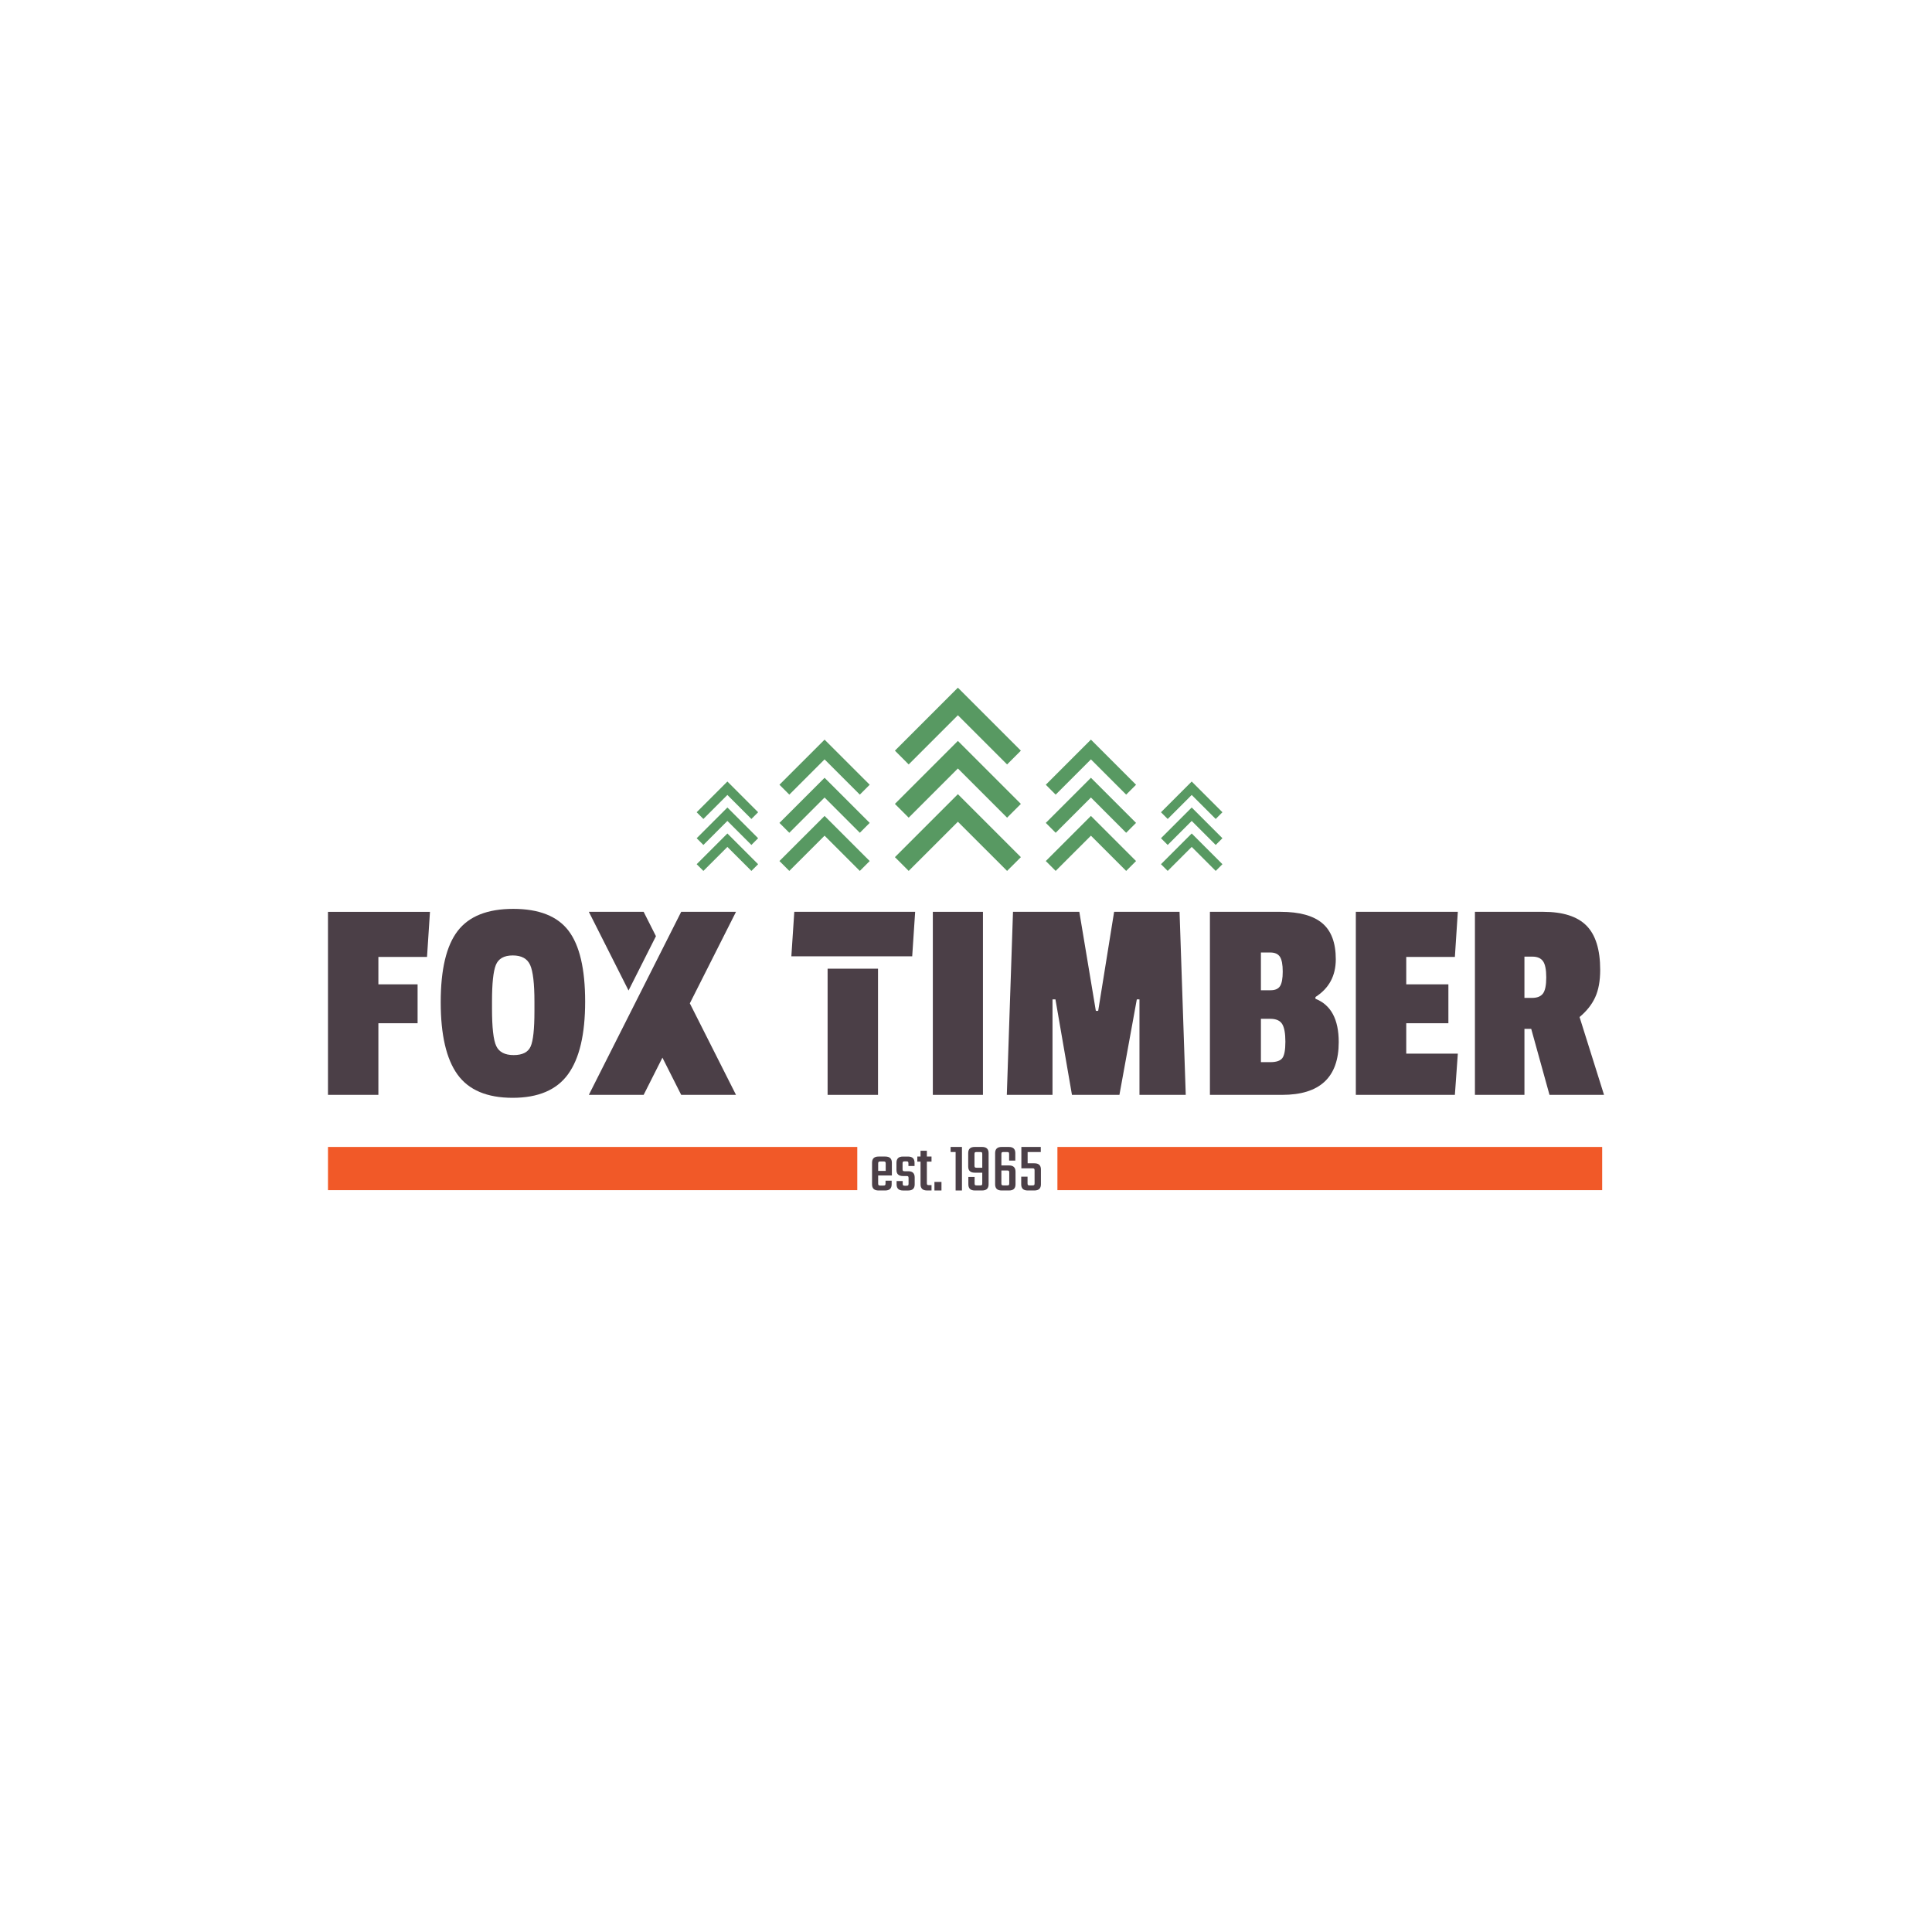 <?xml version="1.0" encoding="UTF-8"?> <!-- Generator: Adobe Illustrator 23.0.3, SVG Export Plug-In . SVG Version: 6.00 Build 0) --> <svg xmlns="http://www.w3.org/2000/svg" xmlns:xlink="http://www.w3.org/1999/xlink" id="Layer_1" x="0px" y="0px" viewBox="0 0 300 300" style="enable-background:new 0 0 300 300;" xml:space="preserve"> <g> <path style="fill:#4B3F47;" d="M66.308,148.59h-7.552v4.257h6.087v6.043h-6.087v11.12h-7.828v-28.422h15.838L66.308,148.59z"></path> <path style="fill:#4B3F47;" d="M71.066,144.561c1.753-2.287,4.628-3.432,8.628-3.432c3.996,0,6.858,1.129,8.582,3.387 c1.723,2.259,2.585,5.929,2.585,11.007c0,5.081-0.885,8.842-2.654,11.283c-1.77,2.444-4.64,3.662-8.606,3.662 c-3.967,0-6.82-1.204-8.559-3.615c-1.739-2.411-2.608-6.157-2.608-11.238C68.434,150.533,69.309,146.849,71.066,144.561z M82.325,149.849c-0.443-0.993-1.343-1.489-2.701-1.489c-1.358,0-2.235,0.496-2.632,1.489c-0.397,0.99-0.594,2.875-0.594,5.651 v1.099c0,2.961,0.219,4.906,0.663,5.837c0.442,0.932,1.343,1.396,2.701,1.396c1.357,0,2.235-0.44,2.632-1.327 c0.396-0.885,0.594-2.715,0.594-5.493v-1.464C82.988,152.74,82.766,150.839,82.325,149.849z"></path> <path style="fill:#4B3F47;" d="M152.632,170.01h-7.782v-28.422h7.782V170.01z"></path> <path style="fill:#4B3F47;" d="M184.123,170.01h-7.187v-14.828h-0.412l-2.701,14.828h-7.37l-2.563-14.828h-0.457v14.828h-7.095 l0.96-28.422h10.299l2.565,15.377h0.364L173,141.587h10.16L184.123,170.01z"></path> <path style="fill:#4B3F47;" d="M207.877,161.818c0,5.463-2.928,8.192-8.787,8.192h-11.214v-28.422h10.985 c2.9,0,5.05,0.587,6.454,1.762c1.403,1.175,2.105,3.044,2.105,5.608c0,2.563-1.052,4.515-3.158,5.858v0.276 C206.672,156.034,207.877,158.279,207.877,161.818z M198.768,153.12c0.275-0.426,0.414-1.182,0.414-2.263 c0-1.085-0.148-1.847-0.436-2.29c-0.29-0.442-0.786-0.663-1.487-0.663h-1.466v5.86h1.512 C198.007,153.763,198.494,153.549,198.768,153.12z M199.113,164.312c0.321-0.412,0.481-1.264,0.481-2.563 c0-1.297-0.169-2.212-0.503-2.746c-0.337-0.534-0.948-0.801-1.831-0.801h-1.466v6.728h1.466 C198.174,164.93,198.792,164.724,199.113,164.312z"></path> <path style="fill:#4B3F47;" d="M225.913,170.01h-15.381v-28.422h15.838l-0.457,7.003h-7.552v4.257h6.544v6.043h-6.544v4.713h8.01 L225.913,170.01z"></path> <path style="fill:#4B3F47;" d="M248.477,150.603c0,1.71-0.259,3.13-0.778,4.257c-0.519,1.13-1.328,2.151-2.426,3.067l3.799,12.082 h-8.467l-2.839-10.251h-1.051v10.251h-7.689v-28.422h10.619c3.05,0,5.285,0.718,6.706,2.151 C247.766,145.173,248.477,147.461,248.477,150.603z M239.598,154.267c0.336-0.459,0.504-1.289,0.504-2.497 c0-1.204-0.169-2.044-0.504-2.516c-0.337-0.473-0.885-0.709-1.648-0.709h-1.236v6.408h1.189 C238.697,154.952,239.261,154.724,239.598,154.267z"></path> <g> <polygon style="fill:#4B3F47;" points="141.646,148.498 142.105,141.587 123.337,141.587 122.881,148.498 "></polygon> <rect x="128.51" y="150.418" style="fill:#4B3F47;" width="7.827" height="19.592"></rect> </g> <g> <polygon style="fill:#4B3F47;" points="101.854,145.371 99.945,141.587 91.435,141.587 97.599,153.805 "></polygon> <polygon style="fill:#4B3F47;" points="114.286,141.587 105.776,141.587 91.435,170.01 99.945,170.01 102.861,164.232 105.776,170.01 114.286,170.01 107.116,155.798 "></polygon> </g> <g> <rect x="50.929" y="178.097" style="fill:#F15928;" width="82.188" height="6.712"></rect> <rect x="164.195" y="178.097" style="fill:#F15928;" width="84.589" height="6.712"></rect> </g> <g> <path style="fill:#4B3F47;" d="M136.416,179.588h1.058c0.677,0,1.015,0.32,1.015,0.961v1.976h-2.129v1.252 c0,0.123,0.022,0.208,0.065,0.25c0.042,0.044,0.13,0.066,0.258,0.066h0.497c0.13,0,0.217-0.022,0.261-0.066 c0.042-0.042,0.064-0.13,0.064-0.259v-0.432h0.951v0.571c0,0.635-0.334,0.952-1.004,0.952h-1.037c-0.67,0-1.004-0.317-1.004-0.952 v-3.357C135.411,179.908,135.745,179.588,136.416,179.588z M136.362,181.814h1.168v-1.146c0-0.122-0.021-0.206-0.061-0.25 c-0.039-0.042-0.123-0.064-0.254-0.064h-0.529c-0.13,0-0.217,0.022-0.258,0.064c-0.045,0.044-0.066,0.128-0.066,0.25V181.814z"></path> <path style="fill:#4B3F47;" d="M141.081,183.799v-0.873c0-0.131-0.021-0.215-0.065-0.254c-0.043-0.04-0.13-0.059-0.259-0.059 h-0.55c-0.67,0-1.005-0.316-1.005-0.951v-1.112c0-0.641,0.335-0.961,1.005-0.961h0.789c0.676,0,1.015,0.319,1.015,0.961v0.508 h-0.951v-0.411c0-0.129-0.021-0.214-0.064-0.252c-0.044-0.042-0.129-0.06-0.26-0.06h-0.259c-0.129,0-0.216,0.018-0.259,0.06 c-0.043,0.04-0.065,0.123-0.065,0.252v0.908c0,0.13,0.021,0.216,0.065,0.254c0.044,0.039,0.13,0.059,0.259,0.059h0.562 c0.663,0,0.994,0.322,0.994,0.962v1.079c0,0.635-0.336,0.952-1.004,0.952h-0.801c-0.67,0-1.004-0.317-1.004-0.952v-0.516h0.95 v0.41c0,0.131,0.021,0.215,0.065,0.254c0.043,0.041,0.13,0.059,0.259,0.059h0.259c0.131,0,0.217-0.019,0.259-0.059 C141.06,184.015,141.081,183.93,141.081,183.799z"></path> <path style="fill:#4B3F47;" d="M144.646,180.376h-0.723v3.337c0,0.13,0.019,0.214,0.059,0.254s0.124,0.058,0.254,0.058h0.41v0.832 h-0.691c-0.677,0-1.015-0.316-1.015-0.951v-3.531h-0.499v-0.788h0.499v-0.898h0.982v0.898h0.723L144.646,180.376L144.646,180.376z "></path> <path style="fill:#4B3F47;" d="M145.099,184.859v-1.33h1.092v1.33H145.099z"></path> <path style="fill:#4B3F47;" d="M149.371,178.097v6.762h-0.983v-5.974h-0.777v-0.788H149.371z"></path> <path style="fill:#4B3F47;" d="M151.349,178.097h1.145c0.676,0,1.015,0.317,1.015,0.951v4.859c0,0.635-0.339,0.951-1.015,0.951 h-1.114c-0.677,0-1.015-0.316-1.015-0.951v-1.154h0.972v1.004c0,0.13,0.018,0.214,0.059,0.254c0.04,0.039,0.129,0.059,0.265,0.059 h0.55c0.13,0,0.215-0.02,0.254-0.059c0.038-0.041,0.059-0.125,0.059-0.254v-1.664h-1.178c-0.67,0-1.004-0.32-1.004-0.96v-2.085 C150.343,178.414,150.678,178.097,151.349,178.097z M151.64,181.325h0.886v-2.126c0-0.131-0.021-0.215-0.059-0.254 c-0.039-0.039-0.123-0.059-0.254-0.059h-0.571c-0.13,0-0.216,0.019-0.259,0.059c-0.044,0.039-0.065,0.123-0.065,0.254v1.814 c0,0.123,0.022,0.205,0.065,0.251C151.424,181.305,151.51,181.325,151.64,181.325z"></path> <path style="fill:#4B3F47;" d="M155.494,180.969h1.189c0.67,0,1.005,0.322,1.005,0.963v1.975c0,0.635-0.335,0.952-1.005,0.952 h-1.144c-0.678,0-1.016-0.317-1.016-0.952v-4.859c0-0.634,0.339-0.95,1.016-0.95h1.113c0.67,0,1.005,0.316,1.005,0.95v1.166 h-0.962v-1.015c0-0.131-0.021-0.215-0.065-0.254c-0.043-0.039-0.13-0.059-0.259-0.059h-0.549c-0.13,0-0.217,0.019-0.26,0.059 c-0.043,0.039-0.066,0.123-0.066,0.254L155.494,180.969L155.494,180.969z M156.715,183.757v-1.695c0-0.123-0.02-0.206-0.064-0.248 c-0.042-0.045-0.128-0.065-0.258-0.065h-0.899v2.009c0,0.13,0.023,0.214,0.066,0.254c0.045,0.039,0.13,0.059,0.26,0.059h0.573 c0.13,0,0.215-0.02,0.258-0.059C156.694,183.971,156.715,183.887,156.715,183.757z"></path> <path style="fill:#4B3F47;" d="M159.569,180.635h1.047c0.677,0,1.016,0.317,1.016,0.951v2.321c0,0.635-0.339,0.951-1.016,0.951 h-1.038c-0.67,0-1.004-0.316-1.004-0.951v-1.197h0.983v1.047c0,0.13,0.021,0.214,0.065,0.254c0.044,0.039,0.13,0.059,0.258,0.059 h0.445c0.13,0,0.215-0.02,0.259-0.059c0.044-0.041,0.064-0.125,0.064-0.254v-2.021c0-0.128-0.02-0.215-0.064-0.258 c-0.044-0.044-0.13-0.065-0.259-0.065h-1.728v-3.315h3.013v0.788h-2.04V180.635L159.569,180.635z"></path> </g> <g> <polygon style="opacity:0.9;fill:#468E51;enable-background:new ;" points="148.741,111.062 156.38,118.701 158.52,116.561 148.745,106.786 148.741,106.791 148.736,106.786 138.961,116.561 141.101,118.701 "></polygon> <polygon style="opacity:0.9;fill:#468E51;enable-background:new ;" points="148.741,115.058 148.736,115.054 138.961,124.83 141.101,126.969 148.741,119.329 156.38,126.969 158.52,124.83 148.745,115.054 "></polygon> <polygon style="opacity:0.9;fill:#468E51;enable-background:new ;" points="148.741,123.325 148.736,123.322 138.961,133.097 141.101,135.235 148.741,127.598 156.38,135.236 158.52,133.097 148.745,123.322 "></polygon> </g> <g> <polygon style="opacity:0.9;fill:#468E51;enable-background:new ;" points="169.398,117.915 174.871,123.389 176.405,121.855 169.402,114.852 169.398,114.854 169.395,114.852 162.391,121.855 163.924,123.389 "></polygon> <polygon style="opacity:0.9;fill:#468E51;enable-background:new ;" points="169.398,120.778 169.395,120.776 162.391,127.779 163.924,129.313 169.398,123.837 174.871,129.313 176.405,127.779 169.402,120.776 "></polygon> <polygon style="opacity:0.9;fill:#468E51;enable-background:new ;" points="169.398,126.702 169.395,126.7 162.391,133.703 163.924,135.235 169.398,129.763 174.871,135.236 176.405,133.703 169.402,126.7 "></polygon> </g> <g> <polygon style="opacity:0.9;fill:#468E51;enable-background:new ;" points="128.038,117.915 133.513,123.389 135.047,121.855 128.042,114.852 128.038,114.854 128.037,114.852 121.032,121.855 122.565,123.389 "></polygon> <polygon style="opacity:0.9;fill:#468E51;enable-background:new ;" points="128.038,120.778 128.037,120.776 121.032,127.779 122.565,129.313 128.038,123.837 133.513,129.313 135.047,127.779 128.042,120.776 "></polygon> <polygon style="opacity:0.9;fill:#468E51;enable-background:new ;" points="128.038,126.702 128.037,126.7 121.032,133.703 122.565,135.235 128.038,129.763 133.513,135.236 135.047,133.703 128.042,126.7 "></polygon> </g> <g> <polygon style="opacity:0.9;fill:#468E51;enable-background:new ;" points="112.948,123.441 116.676,127.169 117.72,126.125 112.952,121.355 112.948,121.357 112.947,121.355 108.178,126.125 109.222,127.169 "></polygon> <polygon style="opacity:0.9;fill:#468E51;enable-background:new ;" points="112.948,125.392 112.947,125.389 108.178,130.159 109.222,131.203 112.948,127.475 116.676,131.203 117.72,130.159 112.952,125.389 "></polygon> <polygon style="opacity:0.9;fill:#468E51;enable-background:new ;" points="112.948,129.424 112.947,129.424 108.178,134.193 109.222,135.235 112.948,131.509 116.676,135.236 117.72,134.193 112.952,129.424 "></polygon> </g> <g> <polygon style="opacity:0.9;fill:#468E51;enable-background:new ;" points="185.047,123.441 188.775,127.169 189.818,126.125 185.049,121.355 185.047,121.357 185.046,121.355 180.275,126.125 181.32,127.169 "></polygon> <polygon style="opacity:0.9;fill:#468E51;enable-background:new ;" points="185.047,125.392 185.046,125.389 180.275,130.159 181.32,131.203 185.047,127.475 188.775,131.203 189.818,130.159 185.049,125.389 "></polygon> <polygon style="opacity:0.9;fill:#468E51;enable-background:new ;" points="185.047,129.424 185.046,129.424 180.275,134.193 181.32,135.235 185.047,131.509 188.775,135.236 189.818,134.193 185.049,129.424 "></polygon> </g> </g> <g> </g> <g> </g> <g> </g> <g> </g> <g> </g> <g> </g> </svg> 